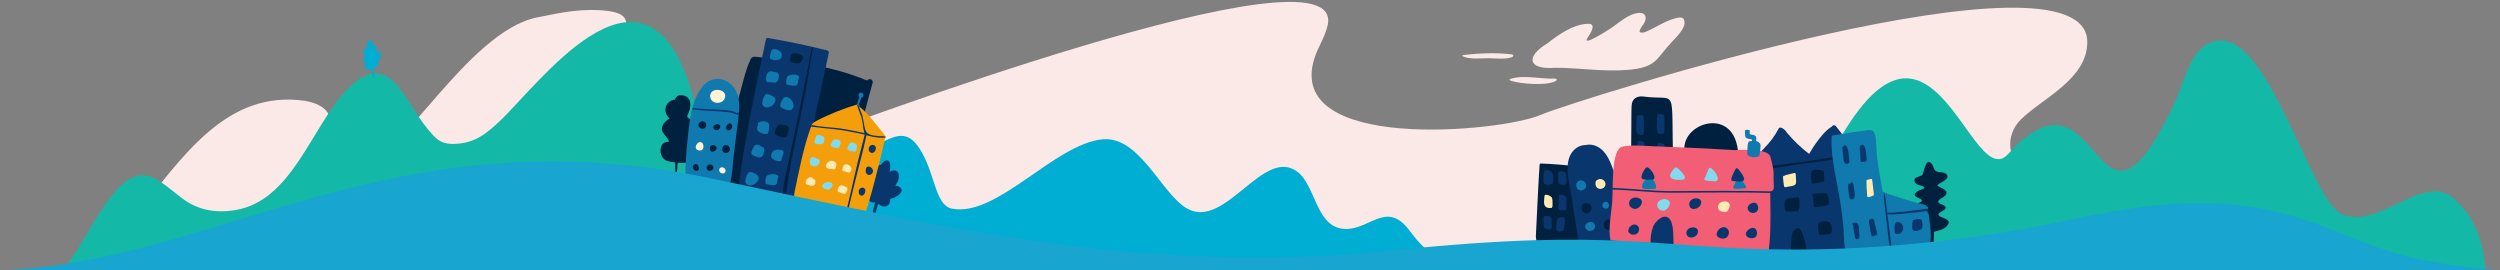 <svg width="1850" height="200" viewBox="0 0 1850 200" fill="none" xmlns="http://www.w3.org/2000/svg">
<rect x="0" y="0" width="1850" height="200" fill="#808080" stroke="none"/>
<g clip-path="url(#clip0_216_40)">
<mask id="mask0_216_40" style="mask-type:luminance" maskUnits="userSpaceOnUse" x="0" y="0" width="1850" height="200">
<path d="M0 0H1850V200H0V0Z" fill="white"/>
</mask>
<g mask="url(#mask0_216_40)">
<path d="M225.715 74.605C110.763 58.379 95.844 264.737 -65.953 264.737C239.31 264.737 1649.5 216.5 1572.31 134.189C1552.14 134.343 1531.15 134.841 1512.04 127.41C1504.04 124.296 1489.05 120.372 1487.71 109.708C1486.75 102.032 1489.7 94.165 1495.1 88.767C1511.2 72.661 1544.59 58.756 1544.59 31.142C1544.59 -45.175 1167.55 73.369 1139.76 85.139C1110.08 97.709 950.47 112.917 972.679 43.107C975.339 34.753 980.549 27.34 982.469 18.701C997.179 -47.505 613.809 97.362 595.008 103.757C545.937 120.448 467.574 131.459 416.484 117.09C392.312 110.292 410.904 84.177 421.455 73.626C435.953 59.128 453.294 46.166 461.227 26.773C465.999 15.107 463.557 9.879 449.702 8.092C432.118 5.823 415.789 9.153 398.64 12.65L397.35 12.912C345.596 23.455 294.356 122.062 267.22 122.062C254.918 122.062 230.97 121.763 239.5 103.757C241.609 99.303 246.037 92.894 244.547 87.863C241.99 79.236 234.14 76.185 225.715 74.605Z" fill="#FAE9E6"/>
<path d="M113.225 131.502C121.236 135.289 127.722 141.494 134.724 146.744C146.318 155.435 159.426 157.907 174 155.507C216.424 148.52 230.235 93.857 256.791 66.336C287.973 34.02 298.65 74.265 316.497 95.479C322.023 102.048 325.571 106.497 334.879 106.497C350.332 106.496 359.032 99.74 369.503 89.915C398.808 62.414 472.933 -40.627 508.774 58.419C516.392 79.471 518.341 102.391 529.253 122.293C540.304 142.449 564.315 135.365 584.06 135.478C593.635 135.533 603.781 135.737 613.273 136.935C622.366 138.083 626.289 149.468 631.205 155.507C644.678 172.057 660.547 182.902 680.55 190.727C698.197 197.63 70.287 210.645 29.928 215.524C29.399 215.761 28.868 215.978 28.335 216.173C27.399 215.977 27.976 215.76 29.928 215.524C59.281 202.355 80.754 116.153 113.225 131.502ZM1923.5 259C1798 259.597 1867.88 194.113 1816 147C1793.21 126.606 1759.5 171.587 1732.2 158.025C1710 147 1679.41 27.329 1642.62 30.075C1621.12 31.52 1617.1 59.095 1609.96 74.463C1548.84 206 1556.72 36.027 1486 114C1454.85 148.344 1422 -67.5 1328.7 174.161C1334.55 201.024 1219.32 262.424 1923.5 259Z" fill="#14B8A6"/>
<path d="M-190.5 243.5C10.243 243.831 352.146 139.206 590.89 125.565C650.042 122.185 664 79.885 682.5 113.385C692.164 130.885 692.5 152.084 704.5 154.405C738 160.885 780.5 106.385 815.968 103.093C843.5 100.537 859.47 143.685 878.59 154.405C907.049 170.233 935.518 107.143 960.71 127.617C973.05 137.774 974.06 165.121 991.62 168.971C1012.39 173.187 1024.96 146.336 1043.17 170.783C1055.45 187.269 1077.02 216.24 1232 226.385C741.57 224.844 300.145 243.5 -190.5 243.5Z" fill="#00ADD3"/>
<path d="M614.552 183.466C617.971 168.37 635.165 101.473 639.002 86.478C641.163 78.005 643.421 69.557 645.773 61.134C646.306 58.727 642.895 57.443 641.76 59.642C616.502 49.069 588.76 45.322 561.72 42.277C559.593 42.037 556.944 41.303 555.612 43.527C550.81 53.312 549.19 65.294 545.473 75.567C542.461 83.877 539.053 92.022 535.68 100.181C532.353 108.239 526.139 141.384 523.828 149.801C514.402 184.035 591.402 177.979 614.552 183.466ZM516.101 111.59C515.111 108.363 512.665 107.778 510.915 105.431C510.326 104.372 511.214 102.952 511.796 102.092C515.838 96.123 515.556 91.159 509.218 87.189C508.266 86.571 508.451 85.846 508.891 84.887C511.714 79.8 512.617 71.088 504.267 70.41C502.503 70.196 500.74 71.099 499.884 72.655C499.719 73.001 499.604 73.37 499.543 73.749C496.585 73.913 493.927 75.84 492.851 78.601C491.615 81.854 492.986 85.427 495.43 87.743C492.645 89.405 490.194 91.593 489.747 95.053C489.283 98.848 495.876 102.801 494.769 105.012C491.615 104.675 489.717 107.079 489.321 108.322C488.741 109.972 488.633 111.751 489.01 113.459C490.28 119.219 494.857 119.59 499.763 120.22C499.713 121.57 499.678 122.913 499.663 124.262C499.663 134.751 500.281 135.609 501.184 124.632C501.297 123.211 501.382 121.84 501.468 120.441C507.213 120.973 518.864 120.111 516.101 111.59Z" fill="#00203F"/>
<path d="M612.146 37.329C597.64 33.667 582.999 30.605 568.251 28.095C567.576 27.984 566.915 28.444 566.785 29.115C563.734 44.014 543.054 137.506 546.559 152.206C594.351 166.437 591.076 140.683 595.312 121.353C601.33 93.913 607.634 66.526 613.314 39.014C613.442 38.24 612.916 37.481 612.146 37.329Z" fill="#09366D"/>
<path d="M581.423 154.912C580.554 133.638 592.18 91.653 597.004 62.698C598.506 53.699 600.016 44.707 601.443 35.694C601.47 35.281 600.858 35.17 600.739 35.566C594.524 67.19 588.091 98.714 581.26 130.21C579.502 138.336 578.163 146.801 579.685 155.067C579.882 156.155 581.607 156.04 581.423 154.912Z" fill="#00203F"/>
<path d="M577.906 38.614C577.176 37.472 572.245 34.856 571.074 37.21C570.503 38.746 569.531 41.147 569.67 42.781C569.845 44.852 579.656 46.254 578.442 39.905C578.354 39.443 578.172 39.004 577.906 38.614Z" fill="#1079AD"/>
<path d="M593.69 41.192C592.466 39.695 587.695 38.773 586.157 39.83C584.993 40.646 584.234 44.586 585.02 45.536C586.085 46.823 589.903 47.069 591.343 46.707C591.814 46.593 592.257 46.353 592.631 46.008C593.568 45.146 594.65 42.365 593.69 41.192Z" fill="#00203F"/>
<path d="M591.228 57.498C592.504 54.785 583.749 54.304 582.403 57.024C581.781 58.679 581.644 60.418 581.917 62.169C582.007 62.81 587.386 63.662 588.571 63.376C591.463 62.679 589.991 59.353 591.228 57.498ZM575.879 131.145C577.155 128.432 568.4 127.95 567.053 130.672C566.431 132.326 566.294 134.065 566.567 135.815C566.657 136.457 572.036 137.309 573.222 137.023C576.113 136.326 574.642 133 575.879 131.145Z" fill="#1079AD"/>
<path d="M575.268 93.316C574.434 94.626 572.644 97.354 573.436 99.002C574.207 100.605 580.068 102.5 581.519 101.394C582.996 100.268 583.447 96.664 583.894 95.001C584.334 92.399 576.355 91.249 575.268 93.316Z" fill="#00203F"/>
<path d="M579.36 73.217C578.526 74.528 576.737 77.253 577.528 78.903C578.3 80.506 584.161 82.4 585.611 81.295C590.726 77.397 582.513 68.264 579.36 73.217ZM561.093 91.021C561.15 92.284 559.971 94.523 560.306 95.742C561.028 98.336 567.775 100.667 568.672 97.856C568.953 96.972 569.352 93.485 569.128 92.716C569.15 88.283 561.382 89.814 561.093 91.021ZM565.054 109.076C563.146 108.656 560.485 105.672 558.486 107.719C557.244 108.993 554.955 113.643 556.491 114.628C557.271 115.128 560.537 116.416 561.338 116.398C565.613 117.566 566.145 109.668 565.054 109.076ZM572.419 71.644C571.109 70.811 568.381 69.019 566.733 69.813C565.129 70.584 563.236 76.444 564.341 77.895C568.237 83.011 577.372 74.796 572.419 71.644ZM559.968 129.325C558.658 128.49 555.931 126.7 554.282 127.493C552.679 128.264 550.784 134.124 551.89 135.575C555.787 140.691 564.92 132.475 559.968 129.325ZM568.531 60.847C569.766 60.573 573.099 61.514 574.242 60.974C576.571 59.86 577.56 53.943 574.479 53.527C573.561 53.403 570.452 52.456 569.733 52.81C565.979 54.084 566.214 61.362 568.531 60.847ZM578.282 118.34C577.735 120.648 569.783 118.418 570.659 114.837C571.262 111.796 572.95 110.684 575.773 110.77C582.503 110.928 579.185 113.364 578.282 118.34Z" fill="#1079AD"/>
<path d="M664.454 137.734C663.804 137.459 663.094 137.354 662.393 137.434C667.016 132.188 666.078 123.086 658.27 127.038C660.198 119.875 656.9 115.304 651.984 121.821C643.023 123.695 640.761 139.12 642.004 145.705C642.644 148.308 644.648 150.775 647.665 149.577C647.445 150.319 647.26 151.068 647.066 151.785C646.589 153.454 646.203 155.147 645.91 156.859C645.717 158.055 647.75 158.468 648.018 157.269C648.332 155.883 648.699 154.507 649.128 153.152L649.944 150.764C653.863 154.58 659.263 152.949 658.726 147.042C662.635 147.042 671.781 140.847 664.454 137.734Z" fill="#09366D"/>
<path d="M639.157 161.476C641.272 155.138 643.246 148.774 645.024 142.332C648.306 130.472 652.534 113.403 655.246 101.289C655.154 100.179 654.132 99.278 653.456 98.443C647.949 91.639 642.691 84.353 635.856 78.807C636.266 78.077 635.524 76.915 634.551 77.203C624.337 80.26 613.096 84.684 603.73 89.68C601.946 90.535 600.213 92.157 600.017 94.224C594.49 109.411 591.418 125.836 588.087 141.582C582.252 169.16 633.132 179.345 639.157 161.476Z" fill="#F59E0B"/>
<path d="M635.764 69.138C635.071 69.896 635.243 71.188 636.013 71.841C635.106 73.601 634.404 75.927 634.086 77.85C633.95 78.57 634.502 78.781 634.885 78.164C635.919 76.462 636.856 74.282 637.353 72.326C637.769 72.302 638.16 72.115 638.439 71.804C640.011 70.048 637.574 67.201 635.764 69.138Z" fill="#1079AD"/>
<path d="M648.131 110.147C648.706 107.242 644.745 106.052 643.276 108.7C642.845 109.467 642.711 110.365 642.899 111.223C643.359 113.023 645.791 113.916 647.058 112.353C647.594 111.719 647.963 110.96 648.131 110.147ZM640.653 126.937C640.726 128.804 642.714 130.164 644.403 129.148C649.774 125.678 640.033 119.025 640.653 126.937ZM640.262 140.392C639.516 137.986 636.308 138.67 635.617 140.726C635.479 141.135 635.425 141.568 635.456 141.997C635.449 145.229 638.772 145.796 639.985 142.829C640.36 142.075 640.458 141.212 640.262 140.392Z" fill="#09366D"/>
<path d="M609.363 101.087C608.498 100.511 604.492 98.93 604.022 100.671C603.535 102.182 602.975 103.675 602.54 105.198C602.138 106.801 608.436 107.418 609.359 105.91C609.971 104.661 610.675 102.036 609.363 101.087ZM619.662 103.291C618.952 103.13 618.219 103.102 617.498 103.207C616.047 103.304 615.198 106.038 614.711 106.968C613.626 109.019 620.521 110.372 621.117 108.88C622.099 106.385 623.357 103.963 619.662 103.291ZM634.064 108.619C634.718 106.205 629.862 104.194 628.553 106.435C628.066 107.246 626.77 109.292 627.043 110.258C627.448 111.693 631.144 112.056 632.357 112.215C634.082 112.458 633.899 109.721 634.064 108.619ZM606.67 119.345C606.685 118.306 606.167 117.977 605.241 117.642C602.099 116.526 600.182 114.686 599.46 118.393C597.897 124.461 606.568 124.383 606.67 119.345Z" fill="#82DBED"/>
<path d="M618.553 120.573C614.782 115.856 608.638 122.606 612.26 124.587C613.618 125.171 615.523 125.108 616.963 125.293C617.513 125.406 618.073 125.063 618.222 124.522C618.488 123.399 619.382 121.606 618.553 120.573ZM629.995 124.732C629.72 122.284 626.224 120.559 624.452 122.287C623.976 122.846 622.467 126.328 623.924 126.494C625.141 126.626 627.292 127.873 628.273 127.727C629.515 127.544 630.155 125.784 629.995 124.732Z" fill="#FFEAB3"/>
<path d="M608.388 137.211C608.1 137.752 608.677 138.694 609.14 139.01C611.995 140.959 614.635 140.841 615.878 137.835C617.781 134.185 610.422 133.348 608.388 137.211Z" fill="#82DBED"/>
<path d="M627.102 139.467C627.066 138.703 626.403 138.5 625.799 138.287C620.663 135.139 620.368 139.209 619.76 140.861C619.528 141.787 620.705 142.076 621.348 142.291C622.373 142.627 624.688 144.059 625.61 143.082C626.544 142.107 627.077 140.816 627.102 139.467ZM603.473 133.866C603.437 133.103 602.774 132.9 602.17 132.688C600.518 129.796 597.081 131.465 596.582 133.727C596.467 134.248 596.316 134.761 596.132 135.262C596.039 135.632 596.219 136.045 596.554 136.227C599.83 137.599 603.376 139.079 603.473 133.866Z" fill="#FFEAB3"/>
<path d="M545.971 70.719C542.304 57.968 527.151 53.493 519.075 65.081C515.054 70.558 512.86 77.163 511.469 83.743C509.989 90.719 509.276 97.91 508.608 105.021C508.249 108.855 507.896 112.69 507.671 116.534C507.446 120.377 507.141 124.112 507.176 127.879C507.252 134.582 507.595 135.886 514.933 136.865C519.981 137.567 537.691 142.604 539.926 136.903C542.154 129.839 542.146 121.339 543.058 114.083L545.921 91.353C546.815 84.564 547.91 77.455 545.971 70.719Z" fill="#1079AD"/>
<path d="M546.925 83.835C546.838 83.265 545.774 83.058 545.523 83.596C544.175 83.364 542.961 82.408 541.571 82.121C534.08 80.698 526.412 81.18 518.848 80.522C516.722 80.281 514.587 80.151 512.453 80.134C511.933 80.146 512.028 80.784 512.479 80.865C514.853 81.295 517.31 81.418 519.707 81.697C522.104 81.975 534.813 82.466 537.216 82.825C539.304 83.124 541.641 83.258 543.534 84.195C544.042 84.448 547.318 85.814 546.925 83.835Z" fill="#09366D"/>
<path d="M522.639 92.569C522.783 89.606 519.075 88.83 517.443 90.978C517.194 91.328 517.031 91.73 516.965 92.152C516.424 95.232 521.332 96.743 522.485 93.436C522.576 93.156 522.628 92.864 522.639 92.569ZM528.72 92.661C526.397 94.592 529.257 97.63 531.785 95.775C534.73 93.615 531.859 90.309 528.72 92.661ZM541.813 93.266C540.835 88.303 535.462 94.102 537.666 95.809C539.115 97.477 541.669 95.603 541.835 93.863C541.841 93.664 541.833 93.465 541.813 93.266Z" fill="#00203F"/>
<path d="M518.949 105.267C516.646 104.339 513.962 107.986 515.127 110.021C515.891 111.345 517.805 111.67 519.132 111.166C521.117 110.319 521.021 106.092 518.949 105.267Z" fill="#FFF3D6"/>
<path d="M529.923 108.458C528.611 106.868 525.565 106.854 525.314 109.471C525.169 110.64 525.628 112.001 526.848 112.249C528.581 112.594 531.408 110.395 529.923 108.458ZM539.862 109.097C538.991 107.266 536.459 106.566 535.071 108.293C534.234 109.367 534.276 111.272 535.113 112.362C535.684 113.114 536.673 113.411 537.584 113.238C539.459 112.859 540.663 110.916 539.862 109.097ZM517.251 124.458C517.298 123.863 516.33 121.993 515.914 121.708C514.468 120.564 512.539 122.218 512.658 123.685C512.922 126.934 517.456 127.462 517.251 124.458ZM527.065 122.244C525.268 120.866 522.333 122.345 522.952 124.62C523.74 128.524 530.504 125.257 527.065 122.244Z" fill="#00203F"/>
<path d="M532.195 125.793C532.202 128.785 536.756 129.427 536.96 126.386C536.922 123.544 532.417 122.631 532.195 125.793ZM525.548 71.807C526.226 76.997 534.128 77.608 536.176 73.057C539.532 65.391 524.503 63.789 525.548 71.807Z" fill="#FFF3D6"/>
<path d="M635.475 78.139C636.146 80.633 637.329 82.948 638.129 85.398C640.847 97.672 638.731 99.78 650.758 100.782C652.586 100.934 653.26 100.614 655.073 101.043C655.361 101.112 655.54 101.401 655.471 101.69C655.403 101.979 651.555 101.927 650.67 101.853C647.481 101.587 644.306 100.926 641.206 100.145C638.735 111.724 635.209 124.137 632.39 135.911C631.872 138.074 631.34 140.21 630.809 142.343C630.215 144.73 626.855 158.789 626.283 161.201C626.253 161.326 625.215 161.05 625.238 160.953C627.603 150.974 632.483 129.242 634.869 119.277C636.444 112.697 638.321 106.193 639.888 99.612C634.857 98.458 629.79 97.501 624.69 96.595C617.771 95.366 610.706 95.136 603.761 94.106C602.742 93.956 601.122 93.894 600.093 93.662C599.872 93.612 600.353 92.395 600.91 92.521C608.769 94.298 616.959 94.131 624.878 95.538C629.807 96.413 634.719 97.338 639.604 98.445C638.435 94.396 638.603 90.296 637.264 86.211L637.263 86.21C636.403 83.585 635.156 81.089 634.438 78.419C634.257 77.749 635.294 77.47 635.475 78.139Z" fill="#09366D"/>
<path d="M277.829 38.746C278.644 37.25 279.952 32.215 276.452 34.387C276.241 26.224 269.517 30.958 271.828 36.44C267.919 34.071 269.014 40.261 270.145 41.952C267.66 42.494 269.819 46.419 271.001 47.451C270.416 47.382 269.979 47.607 269.752 48.273C268.964 50.691 273.319 52.216 275.189 51.546C275.138 52.065 275.475 57.4 275.977 57.274C276.148 57.366 277.1 57.195 277.073 56.955C276.863 55.03 276.699 53.11 276.488 51.183C277.316 50.823 281.675 47.287 278.947 47.068C279.197 46.399 279.875 45.839 280.296 45.262C281.957 42.941 283.141 35.449 277.829 38.746Z" fill="#00ADD3"/>
<path d="M1243.13 12.956C1234.53 13.644 1224.68 20.984 1216.83 23.925C1211.89 24.705 1212.96 23.208 1214.88 19.576C1218.59 15.665 1219.73 8.842 1212.09 9.581C1205.27 10.434 1198.87 16.104 1193.32 20.031C1190.41 22.048 1169.95 35.223 1174.81 27.949C1176.83 24.878 1182.24 16.989 1174.55 17.629C1163.93 18.091 1153.21 25.723 1145.2 31.973C1129.17 41.582 1129.95 51.753 1150.85 50.146C1168.96 50.146 1186.29 53.257 1204.56 51.704C1226.21 49.95 1225.57 43.285 1236.9 31.324C1240 28.028 1246.69 21.58 1246.58 16.851C1246.58 14.709 1245.67 12.697 1243.13 12.956ZM1150.86 58.139C1140.34 58.665 1127.9 55.187 1117.93 58.334C1116.57 58.788 1116.76 59.308 1118.12 59.762C1124.51 62.066 1145.97 63.817 1151.63 59.632C1152.48 58.983 1151.76 58.399 1150.86 58.139ZM1118.96 40.281C1108.16 38.868 1094.24 39.365 1083.89 40.606C1082.92 40.735 1081.23 40.93 1082.4 41.579C1086.8 44.143 1096.28 43.072 1100.97 43.072C1106.14 43.072 1113.57 44.167 1118.64 42.358C1119.93 41.839 1120.45 40.8 1118.96 40.281Z" fill="#FAE9E6"/>
<path d="M1427.28 171.729C1427.59 171.73 1427.85 171.732 1428.16 171.734C1428.15 173.387 1428.13 177.829 1428.12 179.482C1428.74 180.032 1430.16 179.813 1430.91 179.453V179.225C1430.93 176.642 1431.16 174.064 1431.18 171.478C1434.74 170.584 1439.09 169.855 1441.31 166.485C1444.94 161.321 1434.42 161.584 1434.44 158.575C1434.45 156.815 1442.6 154.953 1438.82 152.231C1437.08 150.938 1431.91 150.363 1435.52 147.48C1437.16 146.151 1440.41 145.097 1440.42 142.504C1440.44 139.762 1432.74 137.912 1433.72 136.914C1435.4 135.206 1443.81 132.432 1440.37 128.854C1438.2 126.787 1435.45 128.003 1432.98 126.856C1430.63 125.633 1431 122.891 1429.42 121.103C1425.06 116.116 1423.98 126.915 1422.51 129.299C1421.16 131.128 1415.8 130.568 1416.77 134.134C1416.94 134.817 1417.29 135.411 1417.82 135.914C1419.21 137.161 1423.01 137.148 1423.92 138.724C1424.18 139.135 1423.91 139.407 1423.51 139.587C1421.83 140.35 1420.01 140.795 1418.5 141.878C1411.94 146.868 1428.24 146.636 1419.73 150.256C1418.27 150.84 1416.62 151.832 1416.39 153.423C1416.02 156.337 1419.92 156.348 1420.97 158.271C1421.06 158.408 1421.1 158.545 1421.1 158.681C1418.58 160.604 1415.04 161.63 1414.24 165.24C1412.51 173.049 1423.48 171.381 1427.28 171.729Z" fill="#00203F"/>
<path d="M1383.16 181.409C1383.69 181.046 1372.51 112.703 1372.13 112.131C1368.22 105.893 1363.1 99.005 1358.45 93.22C1357.65 92.208 1355.93 92.765 1355.49 93.724C1349.43 97.122 1342.25 107.772 1338.73 113.87C1332.17 108.86 1327.49 104.231 1322.2 98.068C1321.57 96.563 1317.43 92.727 1316.15 95.224C1313.43 100.483 1309.8 105.398 1305.36 109.796C1297.77 117.413 1298.27 124.303 1298.83 134.431L1302.92 188.195C1363.65 224.743 1401.19 234.01 1383.16 181.409Z" fill="#09366D"/>
<path d="M1369.13 114.116C1349.74 117.652 1321.49 121.833 1303.9 123.321C1303.61 123.454 1303.52 123.857 1303.87 123.956C1311.48 125.498 1321.89 122.839 1329.27 121.833C1342.64 120.022 1356.05 118.307 1369.35 116.01C1370.82 115.76 1370.58 113.852 1369.13 114.116ZM1336.41 182.076C1336.12 180.243 1333.6 170.405 1331.92 169.257C1329.87 167.852 1327.81 169.722 1326.77 171.447C1325.73 173.267 1325.31 180.333 1325.33 182.428C1325.09 194.921 1338.36 194.409 1336.41 182.076Z" fill="#00203F"/>
<path d="M1327.78 127.986L1321.29 129.62C1320.99 129.685 1320.73 129.862 1320.56 130.113C1320.43 130.063 1320.29 130.044 1320.16 130.061C1319.7 130.127 1319.36 130.559 1319.42 131.019C1319.55 133.268 1319.81 135.508 1320.17 137.733C1320.24 138.226 1320.7 138.584 1321.2 138.525C1330.18 136.88 1329.36 137.901 1328.84 128.829C1328.78 128.313 1328.3 127.931 1327.78 127.986Z" fill="#FFEAB3"/>
<path d="M1348.83 126.165C1345.25 125.501 1340.07 124.659 1340.17 128.947C1340.12 129.669 1340.1 130.393 1340.13 131.115C1340.46 138.927 1342.15 134.962 1349.19 134.607C1349.69 134.533 1350.05 134.066 1350 133.568C1349.89 131.346 1349.75 129.161 1349.64 126.959C1349.58 126.553 1349.23 126.216 1348.83 126.165ZM1325.77 146.54C1321.57 147.094 1320.52 146.996 1320.6 152.068C1320.59 153.169 1320.69 154.268 1320.89 155.35C1321.14 157.027 1327.65 156.344 1328.9 156.343C1331.75 156.57 1331.64 153.551 1331.61 151.541C1331.5 144.877 1331.91 145.704 1325.77 146.54ZM1353.39 148.107C1352.37 142.342 1351.81 142.744 1346.26 143.125C1344.84 143.22 1342.64 143.01 1341.44 143.864C1340.87 144.327 1340.99 145.255 1341.66 145.555C1341.86 147.848 1342.08 150.138 1342.23 152.438C1342.3 152.911 1342.75 153.256 1343.22 153.201C1346.03 152.943 1349.51 152.82 1352.2 151.864C1353.76 151.161 1353.62 149.513 1353.39 148.107ZM1355.45 167.706C1355.38 164.935 1352.79 163.396 1350.19 163.802C1345.72 164.307 1345.09 164.938 1345.48 169.231C1345.58 170.443 1345.74 171.65 1345.96 172.846C1346.04 173.39 1346.55 173.786 1347.1 173.729C1354.73 173.212 1355.94 174.026 1355.45 167.706Z" fill="#00203F"/>
<path d="M1423.55 151.289C1420.88 150.685 1418.22 150.028 1415.57 149.313C1408.2 147.281 1401.05 144.622 1393.77 142.321C1392.7 141.978 1392.74 139.399 1392.54 138.347C1391.09 130.706 1389.89 123.024 1388.93 115.3C1388.28 110.116 1388.9 103.313 1386.97 98.404C1386.27 96.579 1384.49 96.032 1382.68 96.251C1373.98 97.333 1365.32 98.84 1356.65 100.135C1355.99 100.218 1355.45 100.742 1355.35 101.4C1354.96 112.598 1356.92 123.635 1359.09 134.572C1361.28 145.567 1363.09 156.447 1364.07 167.622C1364.95 177.321 1363.26 194.022 1375.05 192.612C1389.79 186.188 1414.78 190.351 1427.02 181.631C1430.51 179.15 1427.94 164.326 1427.46 160.159C1427.31 158.48 1426.64 156.889 1425.54 155.61C1428.48 153.943 1425.39 151.741 1423.55 151.289Z" fill="#1079AD"/>
<path d="M1368.51 118.26C1368.4 117.356 1368.29 116.45 1368.18 115.542C1368.12 115.054 1367.41 103.897 1363.55 108.809C1363.36 109.043 1363.27 109.339 1363.3 109.635C1363.38 110.562 1363.48 111.479 1363.61 112.388C1363.74 113.297 1363.78 114.104 1363.87 114.955C1363.98 115.892 1364.06 116.834 1364.17 117.778C1364.2 118.52 1364.37 119.251 1364.68 119.928C1365.35 121.159 1366.98 121.721 1368.09 120.73C1368.85 120.064 1368.66 119.141 1368.51 118.26ZM1377.41 107.267C1377.12 107.302 1376.86 107.45 1376.69 107.676C1375.74 108.882 1376.49 112.058 1376.54 113.374C1376.61 115.367 1376.73 117.353 1376.83 119.348C1376.86 119.999 1380.16 119.875 1380.93 119.308C1381.08 119.202 1381.19 119.061 1381.26 118.899C1381.34 118.736 1381.37 118.557 1381.35 118.379C1380.91 114.285 1381.02 106.534 1377.41 107.267ZM1372.35 141.763L1371.4 135.848C1371.15 133.958 1368.92 135.461 1368.65 136.558C1368.57 136.377 1368.48 136.205 1368.37 136.044C1367.48 134.848 1367.57 138.479 1367.6 138.613C1367.68 139.492 1367.82 140.358 1367.92 141.233C1368.14 142.967 1368.32 144.738 1368.67 146.45C1368.84 147.301 1369.78 147.607 1370.51 147.509C1373.22 147.072 1372.67 143.721 1372.35 141.763Z" fill="#09366D"/>
<path d="M1381.2 133.348C1381.21 137.237 1381.36 141.102 1381.72 144.976C1381.96 147.104 1384.83 144.978 1385.64 144.915C1386.25 144.834 1386.73 144.286 1386.68 143.664C1386.25 140.087 1385.83 136.507 1385.41 132.925C1385.4 132.745 1385.34 132.571 1385.24 132.418C1385.08 132.159 1381.17 133.101 1381.2 133.348Z" fill="#FFEAB3"/>
<path d="M1375.77 172.124C1375.44 169.477 1376.37 164.444 1372.53 164.74C1371.92 164.788 1371.33 164.972 1370.79 165.278C1370.22 165.621 1370.65 166.508 1371.25 166.459C1371.26 166.755 1371.3 167.05 1371.36 167.34C1371.76 169.941 1372.14 172.545 1372.56 175.144C1372.72 176.142 1373.2 177.107 1374.35 177C1376.77 176.823 1375.96 173.644 1375.77 172.124ZM1386.71 162.883C1386.44 161.097 1382.72 162.13 1382.94 163.721C1383.77 167.214 1383.84 170.813 1384.88 174.256C1384.97 174.487 1385.16 174.67 1385.39 174.768C1385.62 174.864 1385.88 174.866 1386.11 174.773C1386.78 174.4 1387.51 174.16 1388.27 174.068C1388.54 174.034 1388.79 173.893 1388.96 173.677C1389.13 173.462 1389.2 173.187 1389.17 172.916C1388.36 169.571 1387.54 166.226 1386.71 162.883ZM1421.76 162.674C1421.51 162.413 1421.18 162.237 1420.82 162.169C1419.4 162.006 1417.43 162.288 1416.05 162.69C1414.9 163.147 1414.76 168.542 1415.32 169.914C1415.44 170.159 1415.62 170.37 1415.84 170.524C1416.06 170.68 1416.32 170.772 1416.59 170.794C1417.71 171.332 1421.47 170.179 1422.12 169.287C1422.93 168.169 1422.74 163.683 1421.76 162.674ZM1395.85 151.298C1395.48 148.337 1395.2 145.294 1394.38 142.421C1394.37 142.282 1394.09 142.316 1394.08 142.459C1393.93 145.096 1394.29 147.746 1394.51 150.368C1394.73 152.992 1395.09 155.67 1395.39 158.322C1395.97 163.666 1396.57 169.007 1397.24 174.346C1397.62 177.398 1398 180.446 1398.52 183.497C1398.54 183.645 1398.62 183.779 1398.74 183.871C1398.87 183.961 1399.03 184.001 1399.19 183.981C1399.35 183.961 1399.49 183.883 1399.59 183.765C1399.69 183.646 1399.74 183.496 1399.72 183.348C1399.2 177.997 1398.48 172.664 1397.8 167.332C1397.12 162 1396.55 156.627 1395.85 151.298Z" fill="#09366D"/>
<path d="M1426.03 154.426C1421.48 154.992 1414.76 155.87 1410.23 156.517C1409.12 156.704 1407.99 156.794 1406.86 156.786C1404 156.697 1400.69 157.789 1397.99 157.261C1396.25 157.477 1395.91 158.138 1395.97 158.167C1398.19 159.448 1407.2 158.191 1410.04 157.96C1414.72 157.632 1421.58 156.726 1426.24 156.167C1427.19 155.897 1427.01 154.455 1426.03 154.426ZM1406.57 165.052C1406.06 164.666 1405.47 164.431 1404.86 164.37C1404.16 164.298 1403.11 164.432 1402.68 165.082C1401.5 166.868 1402.1 170.19 1402.16 172.127C1402.31 173.604 1404.67 173.339 1405.6 172.962C1406.53 172.585 1407.3 171.853 1407.81 170.883C1408.76 168.851 1408.42 166.421 1406.57 165.052Z" fill="#09366D"/>
<path d="M1136.53 175.063C1136.77 169.458 1138.79 127.437 1139.32 121.865C1139.33 121.624 1139.44 121.4 1139.6 121.239C1139.77 121.077 1139.99 120.992 1140.21 121.001C1149.11 121.317 1157.99 122.069 1166.83 123.09C1169.35 123.38 1171.86 123.699 1174.36 124.05C1174.71 124.075 1175.02 124.361 1175.1 124.73C1183.1 216.795 1139.49 207.27 1136.53 175.063Z" fill="#00203F"/>
<path d="M1158.79 128.346C1159.19 129.542 1159.78 136.304 1158.31 136.668C1157.19 137.017 1153.22 136.918 1153.25 134.878C1152.99 132.6 1152.93 130.306 1153.06 128.019C1153.2 125.706 1158.68 127.063 1158.79 128.346ZM1142.52 168.209C1142.12 167.013 1141.52 160.25 1142.99 159.887C1144.12 159.538 1148.08 159.637 1148.06 161.677C1148.31 163.955 1148.37 166.249 1148.24 168.536C1148.11 170.849 1142.62 169.492 1142.52 168.209ZM1156.72 170.74C1155.86 171.45 1151.65 172.2 1151.62 169.712C1151.55 167.814 1151.84 161.337 1153.2 161.327C1154.77 160.836 1155.77 160.557 1157.29 160.724C1158.82 160.888 1157.59 170.531 1156.72 170.74Z" fill="#09366D"/>
<path d="M1148.51 146.523C1148.84 147.51 1148.83 148.626 1148.86 149.666C1148.91 150.782 1148.89 151.9 1148.78 153.012C1148.66 154.323 1146.12 153.964 1145.38 153.761C1144.9 153.636 1144.45 153.44 1144.04 153.181C1141.76 151.753 1142.8 147.183 1142.92 145.063C1143.06 142.75 1148.41 145.24 1148.51 146.523Z" fill="#FFEAB3"/>
<path d="M1149.12 129.004C1149.6 130.358 1149.48 133.747 1149.13 135.388C1148.57 137.024 1143.35 137.47 1142.55 135.589C1141.67 133.44 1142.41 129.961 1142.43 127.71C1142.46 124.465 1148.73 125.64 1149.12 129.004ZM1153.72 144.315C1153.57 144.442 1153.48 144.62 1153.47 144.81C1153.51 146.9 1153.49 148.942 1153.69 151.023C1153.64 151.977 1152.99 154.314 1153.7 155.095C1154.32 155.768 1157.19 155.726 1157.99 155.493C1159.26 155.124 1159.15 153.531 1159.18 152.506C1159.38 146.734 1159.71 143.925 1154.26 144.129C1154.06 144.121 1153.87 144.188 1153.72 144.315Z" fill="#09366D"/>
<path d="M1206.94 138.894C1207 128.699 1207.04 118.504 1207.08 108.309C1207.05 103.232 1207.13 98.032 1207.2 93.037C1207.27 88.042 1207.13 83.027 1207.41 78.072C1207.68 73.117 1211.28 70.79 1216.12 71.434C1242.15 74.988 1236.39 61.23 1238.19 122.174C1238.41 129.778 1238.3 137.362 1238.19 144.988V146.016L1243.93 146.244C1244.4 138.906 1241.01 116.725 1246.44 110.915C1244.96 89.335 1287.4 77.519 1286.32 118.121C1288.18 127.451 1288.35 137.402 1287.57 146.888C1275.53 175.179 1207.98 160.561 1206.94 138.894Z" fill="#00203F"/>
<path d="M1210.89 93.09L1211.12 85.58C1211.12 85.255 1215.91 85.186 1215.99 85.321C1216.36 86.302 1216.52 87.349 1216.46 88.396C1216.51 89.502 1216.48 90.601 1216.48 91.706C1216.5 93.897 1216.57 96.128 1216.41 98.314C1216.24 100.637 1213.01 100.065 1211.91 98.884C1210.5 97.392 1210.83 95.015 1210.89 93.09ZM1226.11 92.984L1226.34 85.475C1226.34 83.209 1230.06 84.479 1231 85.017C1231.79 85.462 1231.72 87.542 1231.68 88.291C1231.82 91.567 1231.87 94.942 1231.63 98.208C1231.55 99.245 1227.7 99.391 1227.13 98.778C1225.71 97.286 1226.05 94.909 1226.11 92.984ZM1226.26 114.43L1226.49 106.92C1226.49 106.311 1226.92 105.758 1227.52 105.629C1227.93 105.539 1230.97 106.36 1231.15 106.462C1232.49 107.222 1231.84 111.774 1231.85 113.046C1231.87 115.237 1231.94 117.468 1231.78 119.654C1231.7 120.691 1227.85 120.837 1227.27 120.224C1225.86 118.732 1226.2 116.355 1226.26 114.43ZM1211.47 113.077L1211.71 105.568C1211.7 103.303 1215.42 104.57 1216.37 105.11C1216.45 105.158 1216.52 105.226 1216.57 105.309C1217.32 107.319 1217.05 109.589 1217.07 111.694C1217.08 113.885 1217.15 116.116 1216.99 118.302C1216.92 119.339 1213.06 119.485 1212.49 118.872C1211.08 117.38 1211.41 115.002 1211.47 113.077ZM1168 177.843C1167.14 172.055 1163.8 151.761 1162.95 145.974C1161.62 137.014 1157.4 123.035 1162.33 114.221C1164.59 110.202 1168.45 107.389 1173.2 107.331C1176.09 106.656 1179.12 107.021 1181.77 108.361C1185.42 110.132 1188.03 113.238 1189.97 116.734C1192.02 120.417 1193.4 124.486 1194.77 128.46C1198.43 137.327 1200.57 146.77 1202.81 156.072C1204.37 162.469 1205.61 168.942 1206.51 175.464C1211.18 209.132 1173.07 212.648 1168 177.843Z" fill="#09366D"/>
<path d="M1183.66 132.512C1182.3 132.79 1180.97 133.389 1180.7 134.898C1180.55 135.736 1180.67 136.925 1180.99 137.703C1182.11 140.386 1185.81 140.414 1187.46 138.177C1189.35 135.542 1186.63 132.078 1183.66 132.512Z" fill="#FFEAB3"/>
<path d="M1166.73 138.789C1167.54 140.737 1169.85 141.421 1171.71 140.505C1174.55 139.107 1174.36 135.128 1171.47 133.875C1167.93 132.336 1165.43 135.662 1166.73 138.789ZM1190.41 150.968C1191.48 154.071 1188.36 155.726 1186.24 153.457C1185.97 153.165 1185.8 152.804 1185.73 152.418C1185.26 149.746 1189.26 147.747 1190.41 150.968Z" fill="#1079AD"/>
<path d="M1170.67 151.932C1171.78 149.25 1175.89 149.912 1177.24 152.019C1179.01 153.955 1176.91 157.46 1174.61 157.863C1171.48 158.41 1169.54 154.523 1170.67 151.932ZM1186.93 166.231C1186.24 162.835 1191.15 160.984 1192.96 163.851C1193.36 164.495 1193.52 165.264 1193.41 166.016C1193.91 171.139 1186.76 171.736 1186.93 166.231Z" fill="#00203F"/>
<path d="M1180.3 166.826C1181.05 170.365 1176.27 172.316 1173.96 169.81C1170.14 165.466 1179.04 161.481 1180.3 166.826Z" fill="#1079AD"/>
<path d="M1310.76 118.618C1311.72 122.388 1312.64 126.002 1312.46 129.985C1312.38 131.776 1312.46 133.567 1312.54 135.355C1312.7 138.553 1313.18 141.257 1309.96 141.767C1309.98 144.122 1310.02 146.484 1310.05 148.85C1310.26 162.711 1310.47 176.687 1308.1 190.19C1286.67 196.626 1212.89 178.867 1191.76 177.918C1189.97 168.81 1192.24 158.999 1193.04 149.42C1193.82 140.11 1191.98 110.367 1200.54 108.542C1207.65 107.025 1216.39 107.962 1223.64 108.222C1243.29 108.925 1262.96 109.815 1282.59 111.037C1286.56 111.285 1308.45 109.097 1310.15 116.177C1310.35 117.001 1310.55 117.813 1310.76 118.618Z" fill="#F15E75"/>
<path d="M1258.56 151.208C1260.84 145.338 1250.31 145.404 1250.07 150.827C1249.82 156.432 1257.02 155.269 1258.56 151.208ZM1209.86 154.606C1212.53 154.868 1216.43 150.496 1214.5 147.887C1212.3 144.977 1205.74 145.648 1205.53 150.356C1205.42 152.849 1207.61 154.428 1209.86 154.606Z" fill="#09366D"/>
<path d="M1230.69 155.919C1232.04 156.052 1232.4 155.491 1233.35 154.704C1234.34 153.883 1234.88 153.258 1235.33 152.052C1237.75 145.838 1226.6 145.9 1226.34 151.648C1226.3 152.656 1226.9 153.946 1227.6 154.699C1228.33 155.488 1229.63 155.836 1230.69 155.919Z" fill="#82DBED"/>
<path d="M1274.63 156.655C1275.66 156.806 1277.11 157.121 1277.99 156.451C1279.2 155.522 1280.73 151.947 1279.68 150.535C1278.27 148.642 1274.91 148.737 1273.14 149.887C1269.99 151.957 1271.01 156.16 1274.63 156.655Z" fill="#FFEAB3"/>
<path d="M1300.99 152.93C1300.84 151.835 1299.92 150.707 1299.08 150.126C1299.02 150.087 1298.95 150.048 1298.88 150.008C1296.4 149.896 1293.83 151.049 1293.19 153.775C1293.7 159.27 1301.89 158.682 1300.99 152.93ZM1248.34 170.716C1247.24 173.053 1248.43 175.434 1251.06 175.713C1253.39 175.981 1255.96 174.46 1256.4 172.092C1257.4 167.398 1250.03 167.064 1248.34 170.716ZM1277.96 169.02C1275.01 166.486 1270.89 169.621 1270.34 172.802C1269.92 175.265 1272.64 176.505 1274.67 176.596C1277.33 176.675 1279.3 174.823 1279.38 172.198C1279.44 170.866 1279.03 169.918 1277.96 169.02ZM1211.67 166.932C1209.05 164.686 1205.4 167.463 1204.92 170.28C1204.77 171.169 1205 171.787 1205.66 172.389C1206.81 173.443 1207.2 173.568 1208.76 173.638C1211.11 173.708 1212.85 172.068 1212.92 169.744C1212.98 168.565 1212.61 167.726 1211.67 166.932ZM1298.87 175.577C1299.2 175.32 1299.5 174.927 1299.77 174.498C1300.13 173.632 1300.31 172.69 1300.14 171.732C1299.09 166.409 1293.97 168.858 1292.21 171.817C1292.17 171.884 1292.17 171.985 1292.2 172.021C1290.58 175.619 1296.63 177.448 1298.87 175.577ZM1235.06 161.586C1231.17 157.85 1225.47 163.368 1223.68 166.914C1223.41 167.342 1223.21 167.84 1223.08 168.408C1221.83 172.031 1221.15 176.399 1221.5 180.245C1221.16 184.722 1238.46 184.247 1238.4 180.073C1238.1 175.707 1238.91 165.37 1235.06 161.586Z" fill="#09366D"/>
<path d="M1288.55 132.439C1288.86 132.937 1289.08 133.468 1289.36 133.978C1290.26 135.646 1294.53 139.339 1290.11 139.46C1288.73 139.499 1287.31 139.718 1285.91 139.717C1284.71 139.715 1282.14 140.054 1282.72 138.117C1282.92 137.446 1283.24 137.071 1283.6 136.48C1284.37 135.248 1284.51 133.681 1285.26 132.437C1286.41 130.526 1287.43 130.595 1288.55 132.439ZM1219.8 130.179C1219.13 130.435 1218.89 131.102 1218.46 131.62C1217.09 133.294 1214.85 136.263 1215.13 138.584C1215.43 140.946 1223.63 139.69 1225.2 139.526C1226.47 138.26 1223.9 133.374 1222.85 132.263C1222.29 131.672 1220.79 129.797 1219.8 130.179Z" fill="#1079AD"/>
<path d="M1265.14 124.097C1265.63 124.119 1265.96 124.378 1266.36 124.601C1269.4 126.299 1274.71 135.336 1267.72 134.112C1265.81 133.78 1263.82 134.076 1261.95 133.52C1260.74 133.156 1261.27 132.329 1261.68 131.439C1262.61 129.449 1263.33 127.344 1264.29 125.328C1264.47 124.951 1264.6 124.072 1265.14 124.097Z" fill="#82DBED"/>
<path d="M1286.11 124.886C1289.27 128.914 1293.71 134.343 1287.47 134.396C1285.57 134.064 1283.57 134.36 1281.71 133.804C1279.75 133.221 1283.49 126.779 1284.04 125.613C1284.63 124.376 1284.87 124.19 1286.11 124.886Z" fill="#09366D"/>
<path d="M1239.18 124.304C1239.44 124.026 1240.7 123.785 1241.05 124.09C1243.81 126.514 1250.66 132.847 1244.03 133.05C1242.71 133.089 1241.32 133.159 1240.01 132.963C1234.54 132.146 1234.75 129.081 1239.18 124.304Z" fill="#82DBED"/>
<path d="M1217.95 124.161C1220.18 121.753 1227.34 132.769 1222.8 132.907C1220.63 132.973 1217.79 133.211 1215.69 132.544C1212.83 131.633 1216.8 125.41 1217.95 124.161Z" fill="#09366D"/>
<path fill-rule="evenodd" clip-rule="evenodd" d="M1311.06 141.618C1286.36 140.901 1261.68 141.442 1236.99 141.419C1222.43 141.405 1208.38 139.607 1194.06 139.089C1191.87 139.012 1191.89 140.193 1194.05 140.267C1208.37 140.791 1222.43 142.582 1236.99 142.596C1261.67 142.622 1286.34 142.079 1311.02 142.795C1311.78 142.817 1311.82 141.64 1311.06 141.618Z" fill="#09366D"/>
<path d="M1293.58 96.138C1292.77 96.111 1291.35 95.722 1291.26 96.845C1291.16 98.087 1291.37 99.283 1291.44 100.511C1291.54 102.441 1293.57 102.705 1295.23 102.922C1295.59 102.968 1295.93 103.013 1296.24 103.072C1296.3 103.302 1296.34 103.566 1296.38 103.837C1296.44 104.248 1296.6 104.439 1296.14 104.419C1295.47 104.39 1294.63 104.353 1294.17 104.803C1293.24 105.712 1293.14 108.698 1293.06 110.965C1293.03 111.85 1293 112.626 1292.93 113.125C1292.42 116.705 1300.87 117.278 1302.01 115.05C1302.03 114.745 1302.12 114.154 1302.24 113.414C1302.6 111.003 1303.21 107.014 1302.45 106.243C1301.64 105.412 1301.01 104.627 1299.79 104.492C1299.39 104.448 1299.54 104.249 1299.57 103.862C1299.72 102.226 1299.86 100.616 1297.98 100.016C1297.08 99.73 1296.42 99.643 1295.93 99.579C1294.74 99.422 1294.64 99.409 1294.84 96.944C1294.9 96.181 1294.31 96.162 1293.58 96.138Z" fill="#1079AD"/>
<path d="M1719 167.5C1651.24 141.185 1594.65 149.11 1523.78 164.261C1462.23 177.425 1390.64 184.678 1327.5 184.678C1227.32 184.678 1199 167.992 1033.45 185.032C848.874 204.03 706.336 169.949 527 132.178C290.63 82.396 161.5 194.5 0 200C-44.499 435.5 1850 200 1850 200C1780.5 194 1764.84 185.3 1719 167.5Z" fill="#18A5CF"/>
</g>
</g>
<defs>
<clipPath id="clip0_216_40">
<rect width="1850" height="200" fill="white"/>
</clipPath>
</defs>
</svg>
